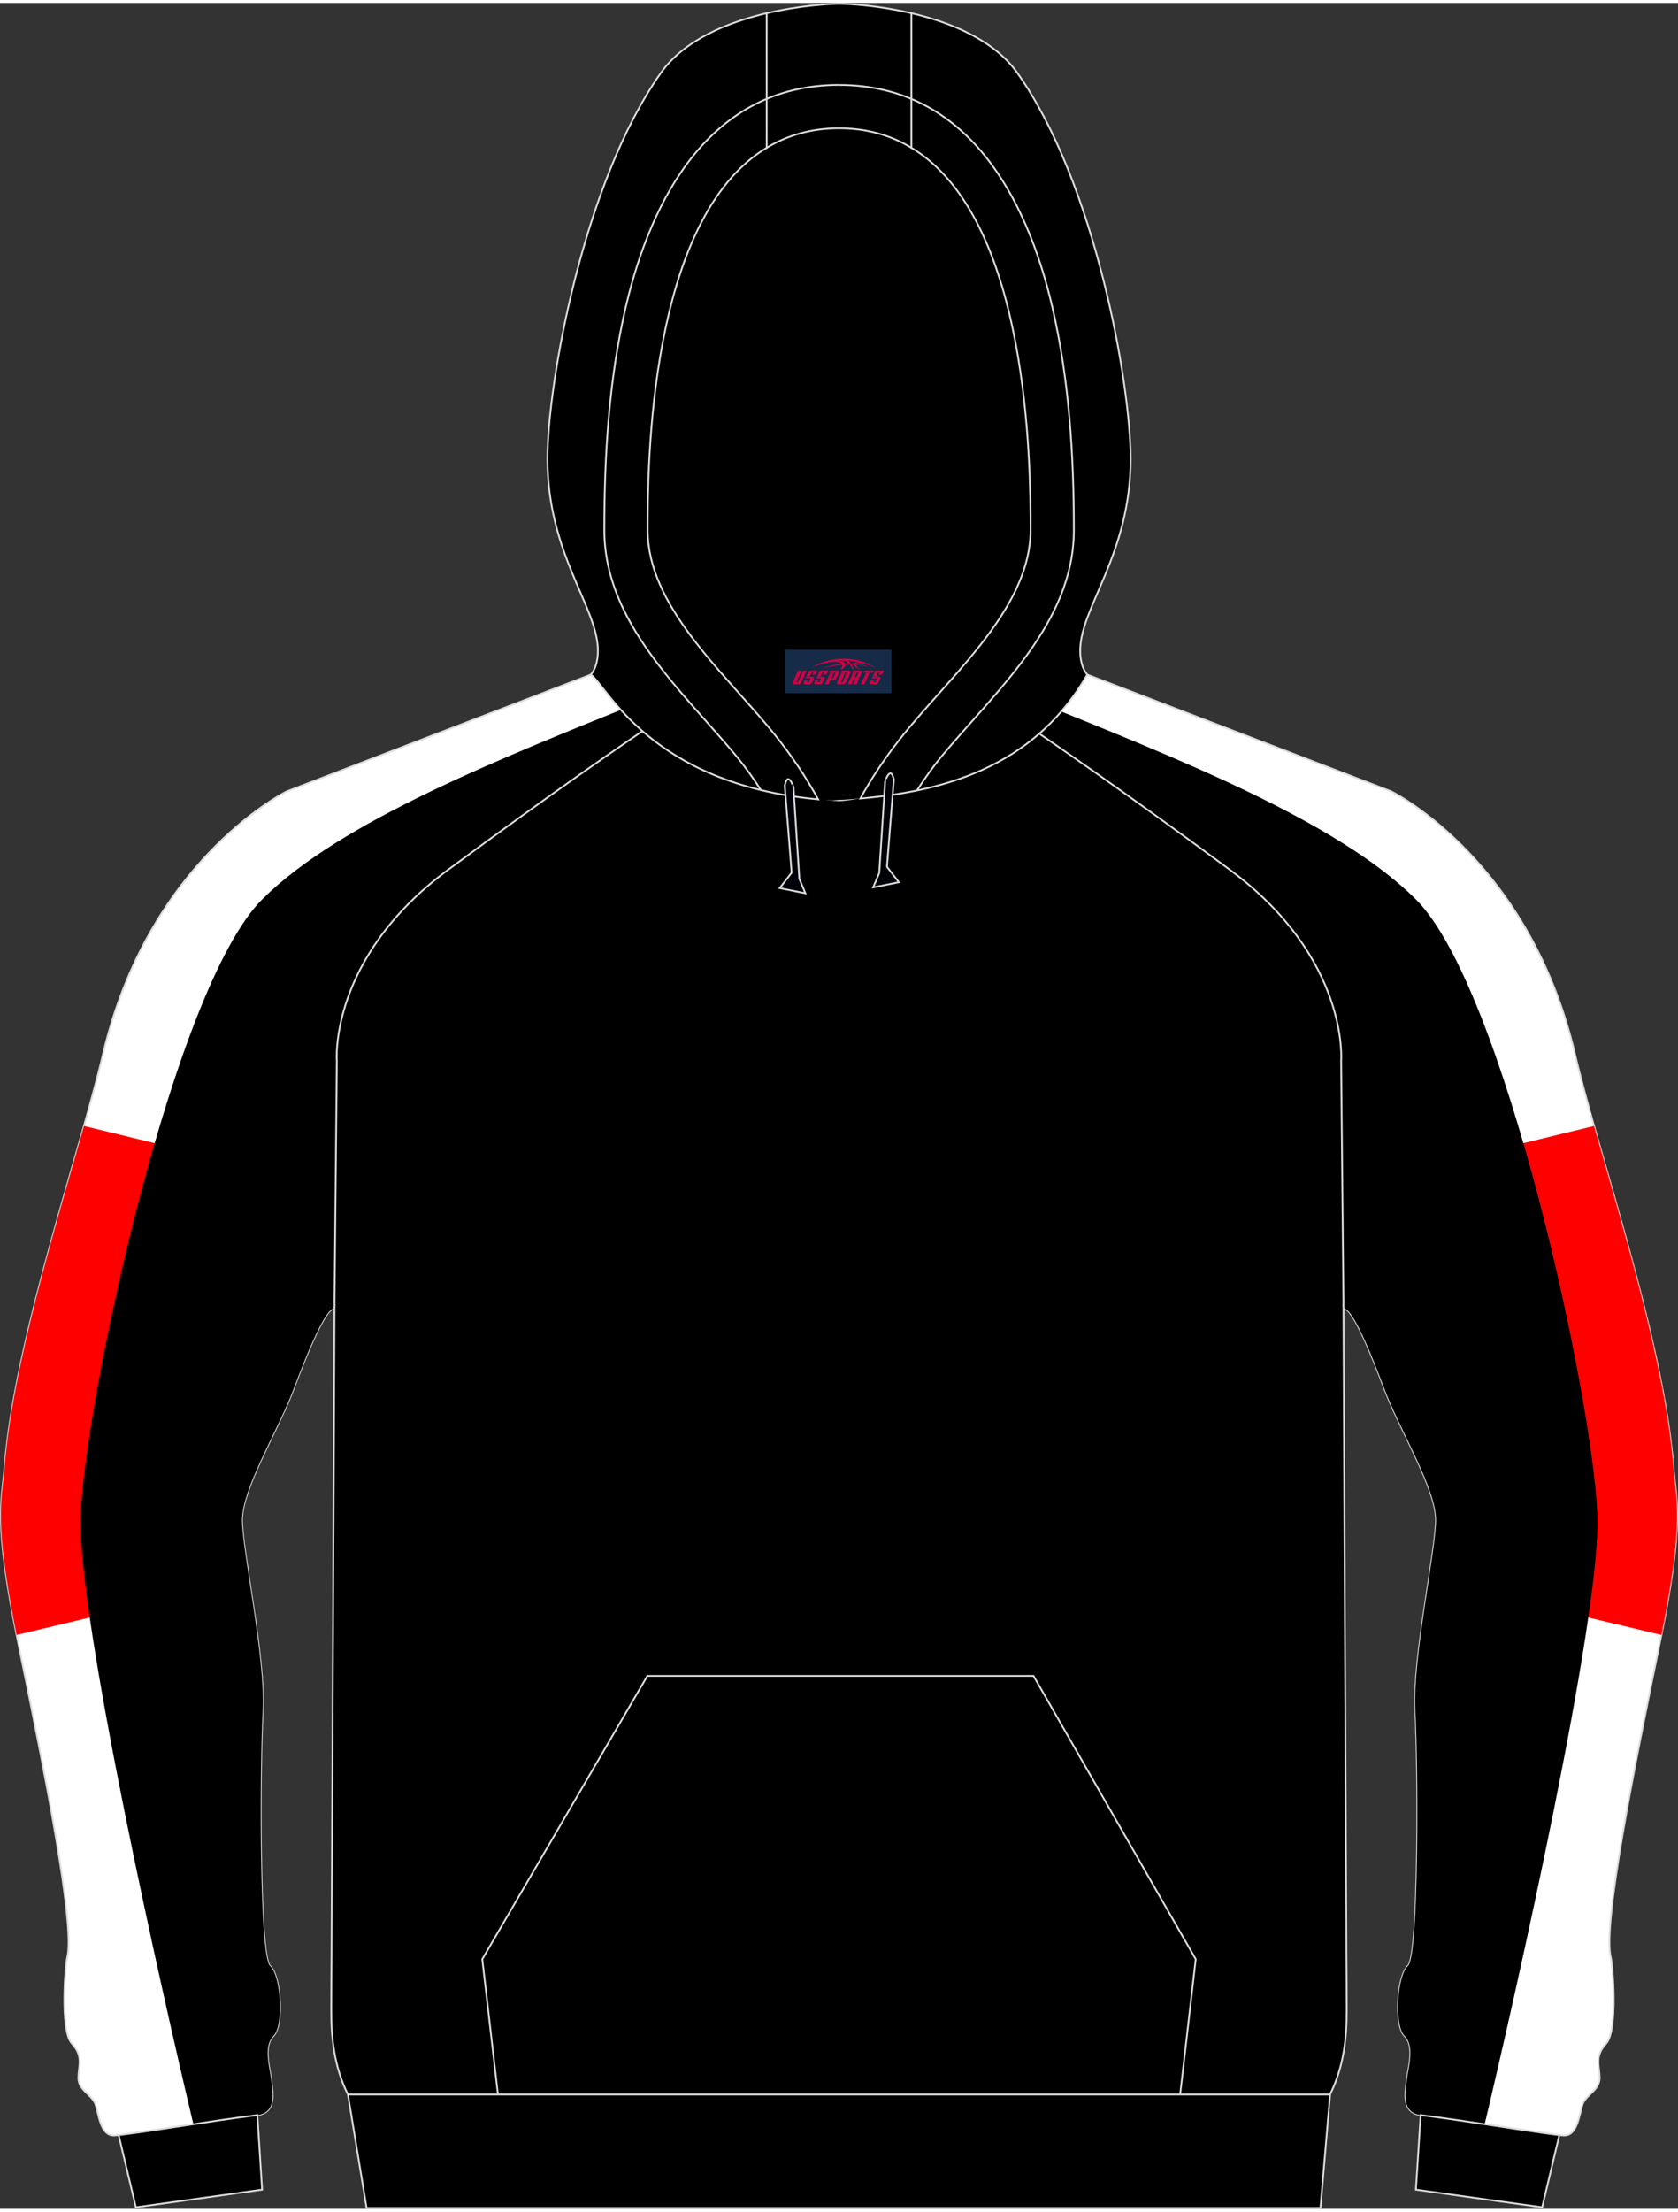<?xml version="1.0" encoding="utf-8"?>
<!-- Generator: Adobe Illustrator 24.0.1, SVG Export Plug-In . SVG Version: 6.00 Build 0)  -->
<svg xmlns="http://www.w3.org/2000/svg" xmlns:xlink="http://www.w3.org/1999/xlink" version="1.1" id="图层_1" x="0px" y="0px" width="378px" height="498px" viewBox="0 0 378.87 497.83" enable-background="new 0 0 378.87 497.83" xml:space="preserve">
<rect x="0" y="0" width="378.87" height="497.83" fill="#333333" stroke="none"/>
<g>
	
		<path fill-rule="evenodd" clip-rule="evenodd" fill="#FFFFFF" stroke="#DCDDDD" stroke-width="0.4" stroke-miterlimit="22.926" d="   M303.35,294.43l0.15,0.22c2.61,0.22,8.56,16.85,9.54,19.29c3.57,8.94,11.23,21.57,11.2,28.5c-0.05,6.92-5.32,31.34-4.68,42.9   c0.67,11.55,0.89,55.37-1.64,57.65c-2.53,2.3-3.13,13.48-0.79,15.79c2.36,2.35,0.88,7.03,0.5,10c-0.38,2.98-1.14,7.34,3.12,7.88   c11.8,1.46,22.44,3.42,31.99,4.59c3.62,0.48,3.81-5.15,4.65-7.17c0.79-2.02,3.82-3.07,3.79-5.85c-0.04-2.79-1.2-4.81,1.48-7.72   c2.68-2.92,1.45-17.82,1.04-19.37c-1.92-7.27,5.31-43.08,11.07-71.08l0,0c5.72-27.97,3.63-31.99,3.05-39.7   c-2.28-28.75-16.8-70.17-22.21-93.11c-10.13-43.11-40.12-58.62-41.45-59.29l-68.69-26.37l-16.44,9.51   c4.97,3.4,21.57,14.53,48.63,34.53s25.14,43.18,25.14,43.18L303.35,294.43z"/>
	<g>
		<path fill-rule="evenodd" clip-rule="evenodd" fill="#FE0000" d="M359.91,253.45l-44.59,10.82l26.75,96.16l33.05,7.89    c5.28-26.4,3.27-30.42,2.7-37.97C376.01,307.51,366.47,276.67,359.91,253.45z"/>
		<path fill-rule="evenodd" clip-rule="evenodd" d="M234.58,157.88c30.72,12.45,67.39,26.75,85.11,44.44    c19.91,19.86,39.94,112.35,40.97,138.91c0.89,22.92-18.66,109.04-25.44,137.47c-4.62-0.7-9.44-1.42-14.47-2.04    c-4.26-0.54-3.5-4.9-3.12-7.88c0.38-2.97,1.86-7.65-0.5-10c-2.34-2.31-1.74-13.49,0.79-15.79c2.53-2.28,2.31-46.1,1.64-57.65    c-0.64-11.56,4.63-35.98,4.68-42.9c0.03-6.93-7.63-19.56-11.2-28.5c-0.98-2.44-6.93-19.07-9.54-19.29l-0.15-0.22l-0.55-55.62    c0,0,1.92-23.18-25.14-43.18S234,164.5,229.03,161.1L234.58,157.88z"/>
	</g>
	
		<path fill-rule="evenodd" clip-rule="evenodd" fill="#FFFFFF" stroke="#DCDDDD" stroke-width="0.4" stroke-miterlimit="22.926" d="   M75.52,294.43l-0.15,0.22c-2.61,0.22-8.56,16.85-9.54,19.29c-3.57,8.94-11.23,21.57-11.2,28.5c0.05,6.92,5.32,31.34,4.68,42.9   c-0.67,11.55-0.89,55.37,1.64,57.65c2.53,2.3,3.13,13.48,0.79,15.79c-2.36,2.35-0.88,7.03-0.5,10c0.38,2.98,1.14,7.34-3.12,7.88   c-11.8,1.46-22.44,3.42-31.99,4.59c-3.62,0.48-3.81-5.15-4.65-7.17c-0.79-2.02-3.82-3.07-3.79-5.85c0.04-2.79,1.2-4.81-1.48-7.72   c-2.68-2.92-1.45-17.82-1.04-19.37c1.92-7.27-5.31-43.08-11.07-71.08l0,0c-5.72-27.97-3.63-31.99-3.05-39.7   c2.28-28.75,16.8-70.17,22.21-93.11c10.13-43.11,40.12-58.62,41.45-59.29l68.69-26.37l16.44,9.51   c-4.97,3.4-21.57,14.53-48.63,34.53S76.07,238.8,76.07,238.8L75.52,294.43z"/>
	<g>
		<path fill-rule="evenodd" clip-rule="evenodd" fill="#FE0000" d="M18.96,253.45l44.59,10.82L36.8,360.43l-33.06,7.89    c-5.28-26.4-3.27-30.42-2.7-37.97C2.86,307.51,12.4,276.67,18.96,253.45z"/>
		<path fill-rule="evenodd" clip-rule="evenodd" d="M144.3,157.88c-30.72,12.45-67.39,26.75-85.11,44.44    c-19.91,19.86-39.94,112.35-40.97,138.91c-0.89,22.92,18.66,109.04,25.44,137.47c4.62-0.7,9.44-1.42,14.47-2.04    c4.26-0.54,3.5-4.9,3.12-7.88c-0.38-2.97-1.86-7.65,0.5-10c2.34-2.31,1.74-13.49-0.79-15.79c-2.53-2.28-2.31-46.1-1.64-57.65    c0.64-11.56-4.63-35.98-4.68-42.9c-0.03-6.93,7.63-19.56,11.2-28.5c0.98-2.44,6.93-19.07,9.54-19.29l0.15-0.22l0.55-55.62    c0,0-1.92-23.18,25.14-43.18s43.66-31.13,48.63-34.53L144.3,157.88z"/>
	</g>
	<path fill-rule="evenodd" clip-rule="evenodd" stroke="#DCDDDD" stroke-width="0.4" stroke-miterlimit="22.926" d="M147.75,162.49   c10.92,6.8,28.51,16.66,41.68,17.47c13.17-0.81,30.76-10.67,41.68-17.47c6.69,4.55,22.48,15.33,46.56,33.13   c27.06,20,25.14,43.18,25.14,43.18l0.52,54.43c-0.02,0.48-0.02,0.95,0.01,1.41l0.03,6.73l0.63,139.1   c0.04,4.12,0.07,8.23,0.07,12.32c0.03,6.41-0.64,12.9-3.76,19.23H189.43H78.55c-3.12-6.33-3.79-12.82-3.76-19.23   c0-4.08,0.03-8.19,0.07-12.32l0.63-139.1l0.03-6.73c0.03-0.46,0.03-0.93,0.01-1.41l0.52-54.43c0,0-1.92-23.18,25.14-43.18   C125.27,177.82,141.06,167.05,147.75,162.49z"/>
	<path fill-rule="evenodd" clip-rule="evenodd" stroke="#DCDDDD" stroke-width="0.4" stroke-miterlimit="22.926" d="M30.68,497.48   l28.5-3.98l-1.07-16.83c-11.44,1.45-21.82,3.32-31.16,4.5c-0.07,0-0.09,0-0.16,0l0,0l0,0L30.68,497.48z"/>
	<path fill-rule="evenodd" clip-rule="evenodd" stroke="#DCDDDD" stroke-width="0.4" stroke-miterlimit="22.926" d="M348.19,497.48   l-28.5-3.98l1.07-16.83c11.44,1.45,21.83,3.32,31.16,4.5c0.07,0,0.09,0,0.16,0l0,0l0,0L348.19,497.48z"/>
	<polygon fill-rule="evenodd" clip-rule="evenodd" stroke="#DCDDDD" stroke-width="0.4" stroke-miterlimit="22.926" points="   78.56,472.03 300.32,472.03 298.14,497.63 82.77,497.63  "/>
	<polyline fill="none" stroke="#DCDDDD" stroke-width="0.4" stroke-miterlimit="22.926" points="112.43,472.04 108.89,441.49    146.17,377.55 233.35,377.55 269.98,441.49 266.46,472.04  "/>
	<path fill-rule="evenodd" clip-rule="evenodd" d="M200.17,178.92L200.17,178.92l-0.45,0.07L200.17,178.92L200.17,178.92   L200.17,178.92z M194.25,179.55c2.28-4.17,5.73-9.62,10.72-15.63c11.13-13.45,27.71-28.02,27.71-44.96   c0-14.44-0.19-70.17-26.91-86.28c-4.59-2.78-9.99-4.4-16.33-4.4s-11.7,1.62-16.33,4.4c-26.7,16.11-26.89,71.84-26.89,86.28   c0,16.93,16.57,31.5,27.71,44.96c5.06,6.1,8.51,11.61,10.79,15.82c1.04,0.1,2.09,0.16,3.19,0.22   C190.04,179.87,192.16,179.73,194.25,179.55L194.25,179.55L194.25,179.55L194.25,179.55z M184.7,179.73L184.7,179.73   c-0.35-0.03-0.71-0.05-1.02-0.12C184.01,179.66,184.35,179.7,184.7,179.73L184.7,179.73L184.7,179.73z M183.11,179.58   c-1.48-0.16-2.91-0.35-4.33-0.57h0.03C180.2,179.23,181.63,179.42,183.11,179.58L183.11,179.58z"/>
	<path fill-rule="evenodd" clip-rule="evenodd" stroke="#DCDDDD" stroke-width="0.4" stroke-miterlimit="22.926" d="M205.77,2.31   c8.77,2.05,18.63,6.01,23.95,13.51c17.47,24.71,25.56,69.89,25.56,87.07c0,21.58-11.39,33.48-11.39,43.28   c0,3.86,1.55,5.34,1.61,5.41c-11.25,19.52-29.89,26.13-51.25,27.97c2.28-4.17,5.73-9.62,10.72-15.63   c11.13-13.45,27.71-28.02,27.71-44.96c0-14.44-0.19-70.17-26.91-86.28L205.77,2.31L205.77,2.31L205.77,2.31L205.77,2.31z    M173.12,32.68c-26.7,16.11-26.89,71.84-26.89,86.28c0,16.93,16.57,31.5,27.71,44.96c5.06,6.1,8.51,11.61,10.79,15.82   c-37.92-3.45-47.64-25.59-51.34-28.16c0,0,1.61-1.48,1.61-5.41c0-9.81-11.39-21.71-11.39-43.28c0-17.18,8.13-62.36,25.59-87.07   c5.29-7.5,15.19-11.46,23.91-13.51L173.12,32.68L173.12,32.68L173.12,32.68L173.12,32.68z"/>
	<path fill-rule="evenodd" clip-rule="evenodd" stroke="#DCDDDD" stroke-width="0.4" stroke-miterlimit="22.926" d="M205.77,2.31   v30.38c-4.59-2.78-9.99-4.4-16.33-4.4s-11.7,1.62-16.33,4.4V2.32c7.44-1.74,14.08-2.12,16.33-2.12   C191.71,0.19,198.33,0.57,205.77,2.31L205.77,2.31z"/>
	
		<path fill-rule="evenodd" clip-rule="evenodd" fill="#000108" stroke="#DCDDDD" stroke-width="0.4" stroke-miterlimit="22.926" d="   M201.81,175.28l-1.55,19.68l2.69,3.48l-5.79,1.17l1.36-3.26l1.33-20.66C199.84,175.69,201.08,171.86,201.81,175.28L201.81,175.28z"/>
	
		<path fill-rule="evenodd" clip-rule="evenodd" fill="#000108" stroke="#DCDDDD" stroke-width="0.4" stroke-miterlimit="22.926" d="   M177.19,176.61l1.55,19.68l-2.69,3.48l5.79,1.17l-1.36-3.26l-1.33-20.69C179.16,176.99,177.94,173.16,177.19,176.61L177.19,176.61z   "/>
	<path fill="none" stroke="#DCDDDD" stroke-width="0.4" stroke-miterlimit="22.926" d="M171.79,177.62   c-1.77-2.76-3.6-5.31-5.41-7.5c-12.34-14.9-29.93-30.18-29.93-51.16c0-16.83,1.02-33.92,4.84-50.34   c5.79-24.74,19.23-50.11,48.14-50.11 M207.03,177.75c1.77-2.78,3.67-5.41,5.48-7.62c12.36-14.9,29.95-30.18,29.95-51.16   c0-16.83-1.04-33.92-4.87-50.34c-5.77-24.74-19.2-50.11-48.14-50.11"/>
	
</g>
<g id="tag_logo">
	<rect y="145.97" fill="#162B48" width="24" height="9.818" x="177.27"/>
	<g>
		<path fill="#D30044" d="M193.23,149.16l0.005-0.011c0.131-0.311,1.085-0.262,2.351,0.071c0.715,0.24,1.44,0.54,2.193,0.9    c-0.218-0.147-0.447-0.289-0.682-0.42l0.011,0.005l-0.011-0.005c-1.478-0.845-3.218-1.418-5.1-1.62    c-1.282-0.115-1.658-0.082-2.411-0.055c-2.449,0.142-4.68,0.905-6.458,2.095c1.26-0.638,2.722-1.075,4.195-1.336    c1.467-0.18,2.476-0.033,2.771,0.344c-1.691,0.175-3.469,0.633-4.555,1.075c1.156-0.338,2.967-0.665,4.647-0.813    c0.016,0.251-0.115,0.567-0.415,0.96h0.475c0.376-0.382,0.584-0.725,0.595-1.004c0.333-0.022,0.66-0.033,0.971-0.033    C192.06,149.6,192.27,149.95,192.47,150.34h0.262c-0.125-0.344-0.295-0.687-0.518-1.036c0.207,0,0.393,0.005,0.567,0.011    c0.104,0.267,0.496,0.66,1.058,1.025h0.245c-0.442-0.365-0.753-0.753-0.835-1.004c1.047,0.065,1.696,0.224,2.885,0.513    C195.05,149.42,194.31,149.25,193.23,149.16z M190.79,149.07c-0.164-0.295-0.655-0.485-1.402-0.551    c0.464-0.033,0.922-0.055,1.364-0.055c0.311,0.147,0.589,0.344,0.84,0.589C191.33,149.05,191.06,149.06,190.79,149.07z M192.77,149.12c-0.224-0.016-0.458-0.027-0.715-0.044c-0.147-0.202-0.311-0.398-0.502-0.6c0.082,0,0.164,0.005,0.24,0.011    c0.72,0.033,1.429,0.125,2.138,0.273C193.26,148.72,192.88,148.88,192.77,149.12z"/>
		<path fill="#D30044" d="M180.19,150.7L179.02,153.25C178.84,153.62,179.11,153.76,179.59,153.76l0.873,0.005    c0.115,0,0.251-0.049,0.327-0.175l1.342-2.891H181.35L180.13,153.33H179.96c-0.147,0-0.185-0.033-0.147-0.125l1.156-2.504H180.19L180.19,150.7z M182.05,152.05h1.271c0.36,0,0.584,0.125,0.442,0.425L183.29,153.51C183.19,153.73,182.92,153.76,182.69,153.76H181.77c-0.267,0-0.442-0.136-0.349-0.333l0.235-0.513h0.742L182.22,153.29C182.2,153.34,182.24,153.35,182.3,153.35h0.18    c0.082,0,0.125-0.016,0.147-0.071l0.376-0.813c0.011-0.022,0.011-0.044-0.055-0.044H181.88L182.05,152.05L182.05,152.05z M182.87,151.98h-0.78l0.475-1.025c0.098-0.218,0.338-0.256,0.578-0.256H184.59L184.2,151.54L183.42,151.66l0.262-0.562H183.39c-0.082,0-0.12,0.016-0.147,0.071L182.87,151.98L182.87,151.98z M184.46,152.05L184.29,152.42h1.069c0.06,0,0.06,0.016,0.049,0.044    L185.03,153.28C185.01,153.33,184.97,153.35,184.89,153.35H184.71c-0.055,0-0.104-0.011-0.082-0.06l0.175-0.376H184.06L183.83,153.43C183.73,153.62,183.91,153.76,184.18,153.76h0.916c0.24,0,0.502-0.033,0.605-0.251l0.475-1.031c0.142-0.3-0.082-0.425-0.442-0.425H184.46L184.46,152.05z M185.27,151.98l0.371-0.818c0.022-0.055,0.06-0.071,0.147-0.071h0.295L185.82,151.65l0.791-0.115l0.387-0.845H185.55c-0.24,0-0.48,0.038-0.578,0.256L184.5,151.98L185.27,151.98L185.27,151.98z M187.67,152.44h0.278c0.087,0,0.153-0.022,0.202-0.115    l0.496-1.075c0.033-0.076-0.011-0.12-0.125-0.12H187.12l0.431-0.431h1.522c0.355,0,0.485,0.153,0.393,0.355l-0.676,1.445    c-0.06,0.125-0.175,0.333-0.644,0.327l-0.649-0.005L187.06,153.76H186.28l1.178-2.558h0.785L187.67,152.44L187.67,152.44z     M190.26,153.25c-0.022,0.049-0.06,0.076-0.142,0.076h-0.191c-0.082,0-0.109-0.027-0.082-0.076l0.944-2.051h-0.785l-0.987,2.138    c-0.125,0.273,0.115,0.415,0.453,0.415h0.72c0.327,0,0.649-0.071,0.769-0.322l1.085-2.384c0.093-0.202-0.06-0.355-0.415-0.355    h-1.533l-0.431,0.431h1.38c0.115,0,0.164,0.033,0.131,0.104L190.26,153.25L190.26,153.25z M192.98,152.12h0.278    c0.087,0,0.158-0.022,0.202-0.115l0.344-0.753c0.033-0.076-0.011-0.12-0.125-0.12h-1.402l0.425-0.431h1.527    c0.355,0,0.485,0.153,0.393,0.355l-0.529,1.124c-0.044,0.093-0.147,0.18-0.393,0.18c0.224,0.011,0.256,0.158,0.175,0.327    l-0.496,1.075h-0.785l0.54-1.167c0.022-0.055-0.005-0.087-0.104-0.087h-0.235L192.21,153.76h-0.785l1.178-2.558h0.785L192.98,152.12L192.98,152.12z M195.55,151.21L194.37,153.76h0.785l1.184-2.558H195.55L195.55,151.21z M197.06,151.14l0.202-0.431h-2.1l-0.295,0.431    H197.06L197.06,151.14z M197.04,152.05h1.271c0.36,0,0.584,0.125,0.442,0.425l-0.475,1.031c-0.104,0.218-0.371,0.251-0.605,0.251    h-0.916c-0.267,0-0.442-0.136-0.349-0.333l0.235-0.513h0.742L197.21,153.29c-0.022,0.049,0.022,0.06,0.082,0.06h0.18    c0.082,0,0.125-0.016,0.147-0.071l0.376-0.813c0.011-0.022,0.011-0.044-0.049-0.044h-1.069L197.04,152.05L197.04,152.05z     M197.85,151.98H197.07l0.475-1.025c0.098-0.218,0.338-0.256,0.578-0.256h1.451l-0.387,0.845l-0.791,0.115l0.262-0.562h-0.295    c-0.082,0-0.12,0.016-0.147,0.071L197.85,151.98z"/>
	</g>
</g>
</svg>